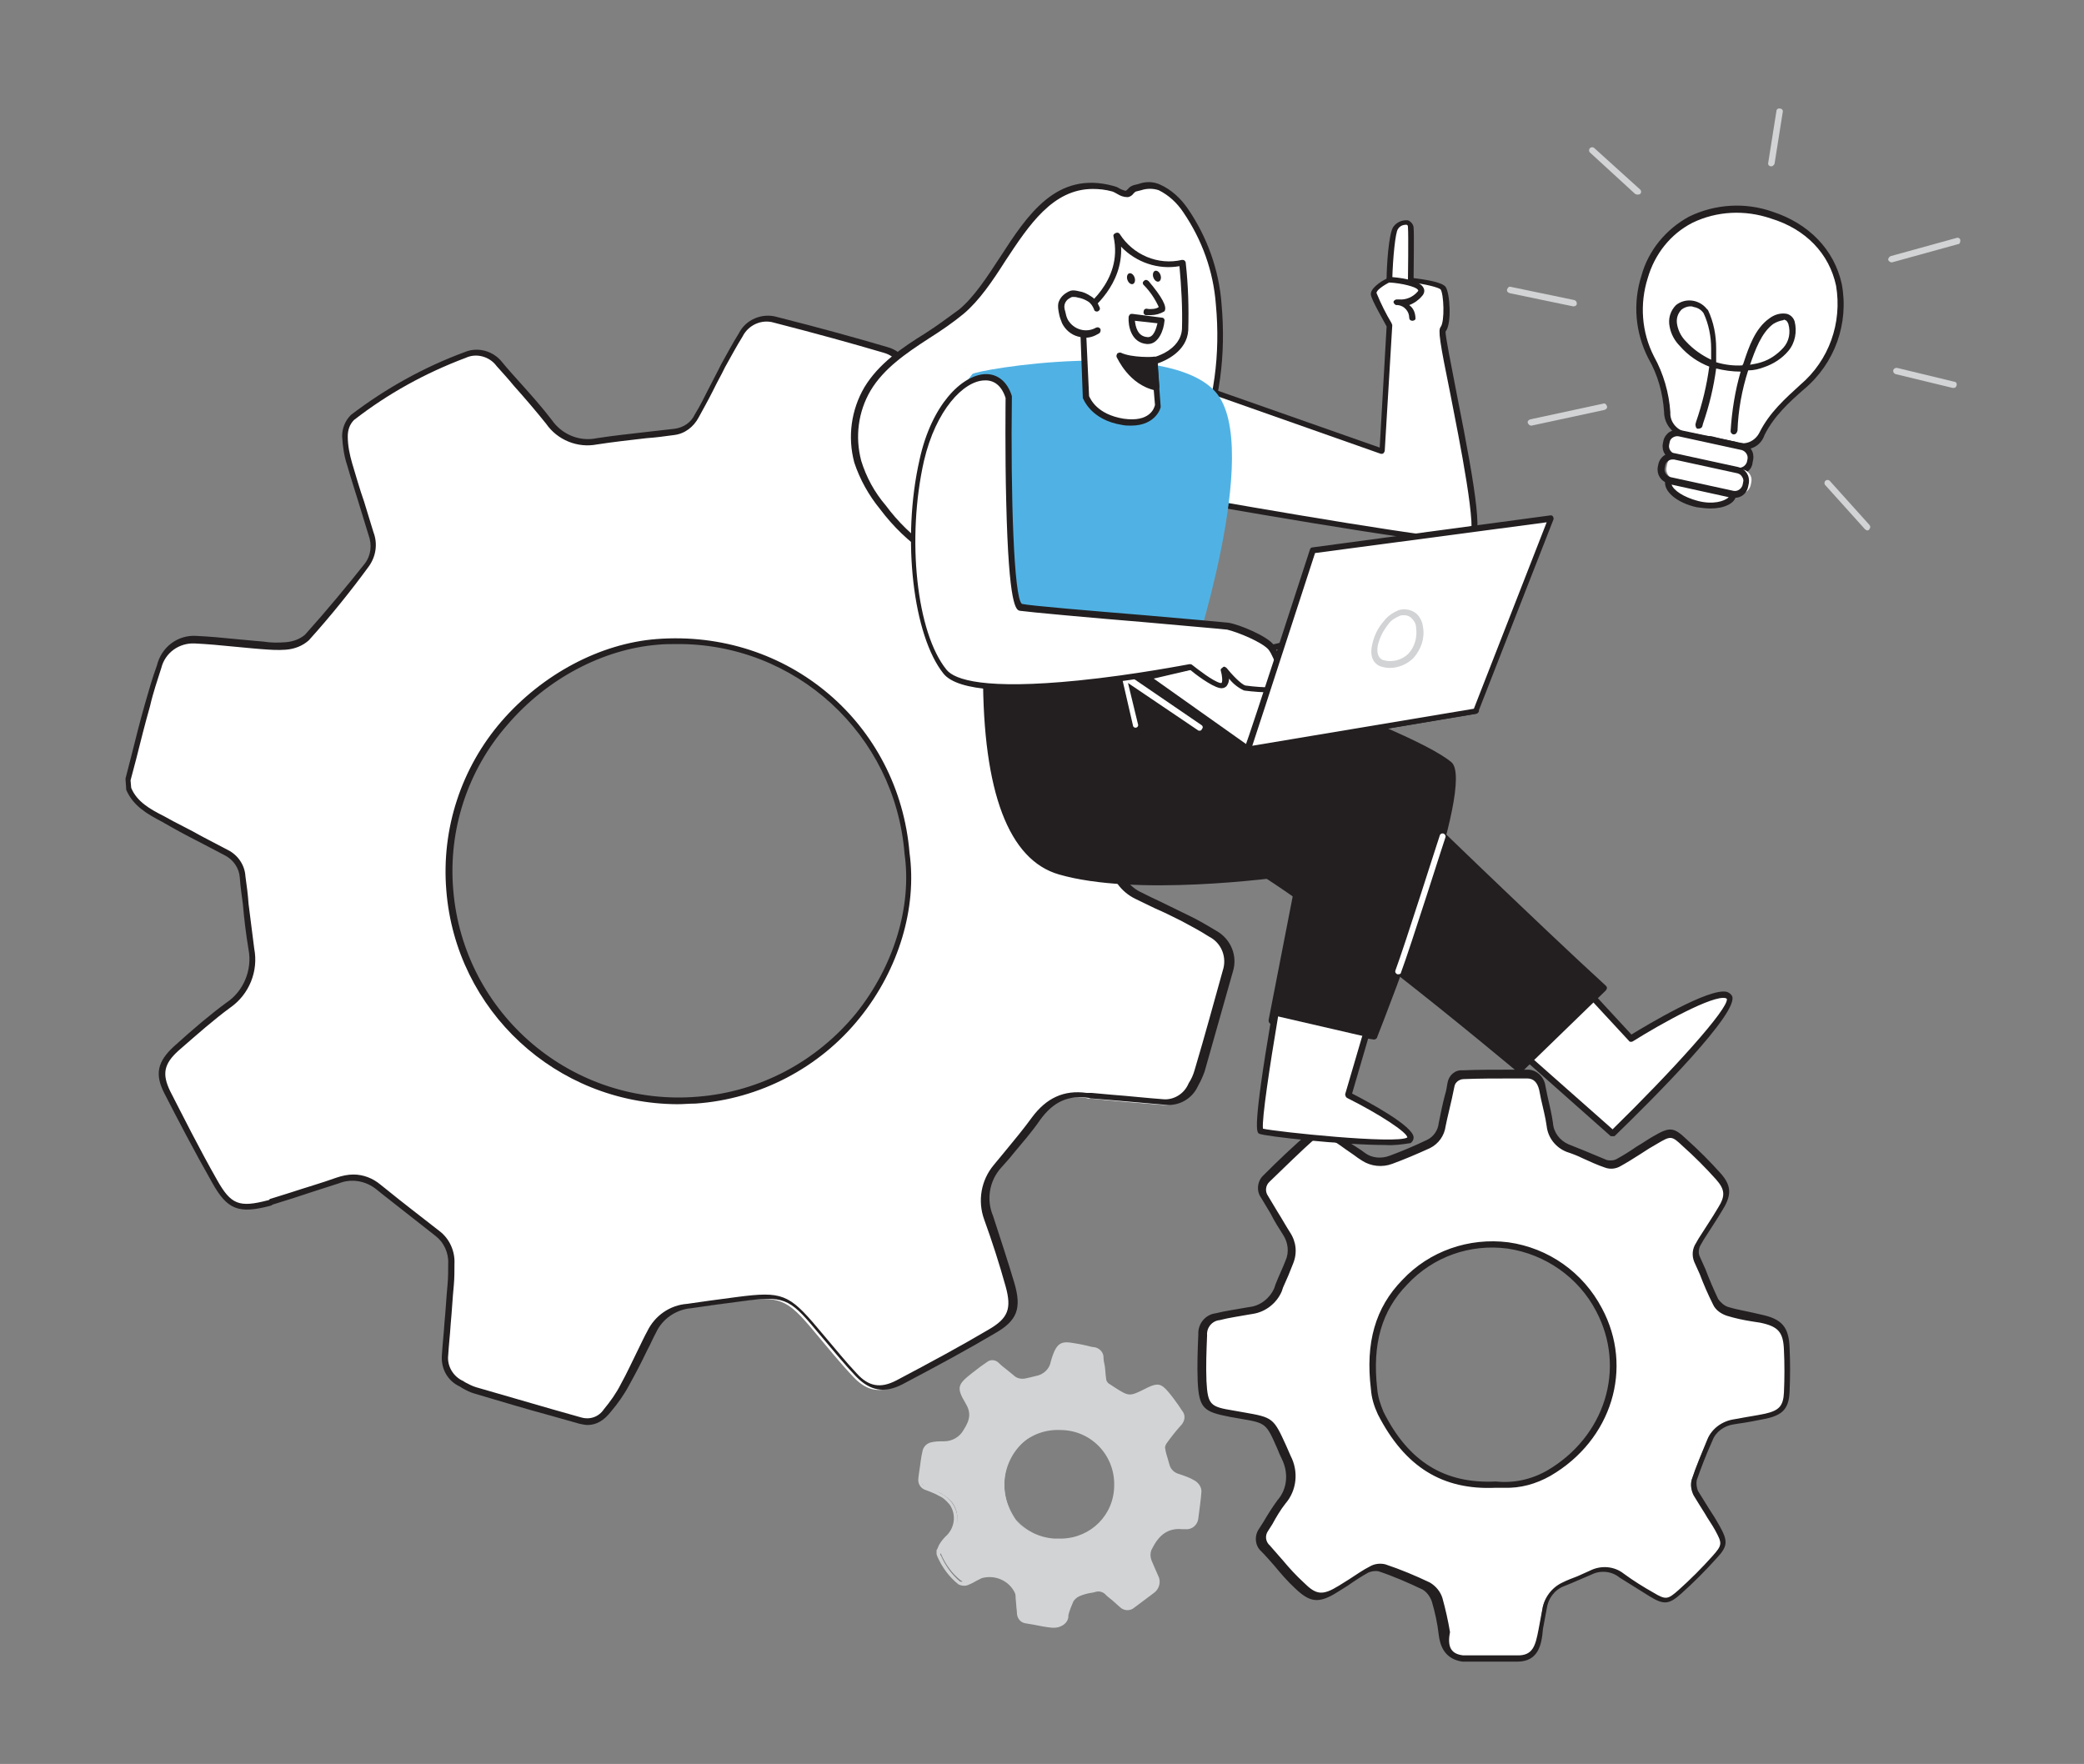 <?xml version="1.0" encoding="utf-8"?>
<!-- Generator: Adobe Illustrator 25.1.0, SVG Export Plug-In . SVG Version: 6.00 Build 0)  -->
<svg version="1.1" id="_210_creative_process_flatline"
	 xmlns="http://www.w3.org/2000/svg" xmlns:xlink="http://www.w3.org/1999/xlink" x="0px" y="0px" viewBox="0 0 332 281"
	 style="enable-background:new 0 0 332 281;" xml:space="preserve">
<rect x="0" y="0" width="332" height="281" fill="#808080" stroke="none"/>
<style type="text/css">
	.st0{fill:#FFFFFF;}
	.st1{fill:#231F20;}
	.st2{fill:#D1D3D4;}
	.st3{fill:#50B2E4;}
</style>
<path class="st0" d="M20.3,124.1c1-3.9,2-7.9,3-11.9c0.5-2,1.2-4.1,1.8-6.1c0.7-2.6,3.1-4.4,5.8-4.2c3.1,0.1,6.3,0.5,9.4,0.8
	c1.7,0.2,3.4,0.3,5.1,0.3c1.3-0.1,2.4-0.6,3.4-1.4c3.3-3.7,6.4-7.5,9.5-11.4c1.1-1.5,1.3-3.3,0.7-5c-1.1-3.7-2.3-7.4-3.4-11.1
	c-0.5-1.4-0.7-2.9-0.8-4.4c0-1.1,0.4-2.2,1.2-3c5.5-4.2,11.5-7.5,17.9-9.9c2-0.8,4.2-0.2,5.5,1.5c2.6,3,5.4,6.1,7.9,9.2
	c1.7,2.5,4.7,3.7,7.6,3.1c4.1-0.6,8.2-1,12.3-1.6c1.5-0.2,2.9-1.2,3.6-2.5c1.3-2.3,2.5-4.6,3.8-7c1.1-2,2.2-4,3.3-5.9
	c1-2,3.3-3,5.5-2.4c5.9,1.5,11.7,3,17.6,4.8c2.3,0.7,3.8,2.9,3.5,5.3c-0.1,3.2-0.5,6.4-0.8,9.6c-0.1,1.5-0.2,3-0.2,4.5
	c-0.1,2,0.8,3.9,2.3,5.1c3.2,2.6,6.5,5.2,9.6,7.9c1.9,1.7,4.5,2.2,6.8,1.4c4-1.2,8-2.5,12-3.7c3.2-1,5.5-0.1,7.1,2.7
	c2.7,4.7,5.3,9.4,7.9,14.2c1.8,3.5,1.5,5.6-1.5,8.3c-2,1.8-4.1,3.5-6.1,5.2c-1.5,1.3-2.9,2.6-4.2,4c-1.2,1.1-1.8,2.8-1.6,4.4
	c0.4,4.3,0.8,8.5,1.4,12.8c0.2,2.4,1.7,4.4,3.9,5.4c2.4,1.2,4.9,2.4,7.4,3.6c1.5,0.8,3,1.6,4.4,2.5c2.1,1.2,3.1,3.7,2.4,6
	c-1.5,5.3-3,10.6-4.5,15.9c-0.3,0.8-0.6,1.6-1.1,2.3c-0.8,1.8-2.7,2.8-4.6,2.6c-3.8-0.3-7.5-0.6-11.3-1c-0.3,0-0.6,0-0.8-0.1
	c-3.5-0.5-6.2,0.7-8.3,3.7c-1.9,2.6-4.1,5.1-6.2,7.6c-2,2.3-2.5,5.4-1.4,8.2c1.2,3.5,2.4,7.1,3.4,10.6c1.1,3.8,0.5,5.5-2.9,7.5
	c-4.8,2.8-9.8,5.5-14.7,8.1c-2.7,1.4-4.8,1-6.9-1.2s-4.2-4.8-6.3-7.3c-4.4-5.3-5.5-5.7-12.3-4.8c-2.7,0.4-5.3,0.7-8,1.1
	c-2.6,0.2-4.9,1.8-6,4.2c-1.4,2.8-2.8,5.7-4.2,8.5c-0.8,1.4-1.7,2.8-2.8,4.1c-0.9,1.3-2.6,1.9-4.2,1.4c-5.6-1.6-11.2-3.1-16.7-4.8
	c-0.8-0.3-1.5-0.6-2.2-1c-1.8-0.8-2.8-2.7-2.7-4.6c0.3-3.7,0.6-7.4,0.9-11.2c0.1-1.1,0.1-2.3,0.1-3.4c0.1-1.9-0.8-3.7-2.2-4.8
	c-3.2-2.5-6.3-5-9.4-7.5c-1.8-1.5-4.3-1.9-6.5-1c-3.5,1.2-7.1,2.2-10.6,3.4l-0.4,0.1c-4.7,1.2-6.2,0.7-8.6-3.4
	c-2.7-4.7-5.1-9.4-7.5-14.2c-1.5-2.9-1.1-4.7,1.4-6.9c2.7-2.4,5.5-4.8,8.4-7c2.9-2,4.3-5.5,3.7-8.9c-0.6-3.8-1-7.7-1.5-11.5
	c-0.1-1.6-1.1-3.1-2.6-3.8c-3.4-1.8-6.8-3.5-10.1-5.4c-2.2-1.2-4.4-2.4-5.5-4.9L20.3,124.1z M144.4,135.9
	c-1.6-20.4-19.2-35.2-39.7-33.7c-16.9,1.3-34.8,17.6-33.1,39.5c1.7,20,19.1,34.9,39.1,33.5C134.3,173.5,146.8,152,144.4,135.9z"/>
<path class="st1" d="M93.6,227c-0.4,0-0.8-0.1-1.3-0.2l-4.6-1.3c-4.1-1.1-8-2.3-12.1-3.5c-0.7-0.2-1.3-0.5-2-0.9l-0.3-0.2
	c-2-0.9-3.1-2.9-2.9-5.1c0.1-1.7,0.3-3.3,0.4-5c0.2-2,0.3-4.1,0.5-6.2c0.1-1.1,0.1-2.2,0.1-3.3c0.1-1.7-0.7-3.4-2-4.4
	c-2.8-2.2-5.6-4.4-8.4-6.6l-1-0.8c-1.7-1.4-4-1.8-6-1c-2.5,0.8-5,1.6-7.4,2.4l-3.2,1l-0.1,0.1l-0.3,0.1c-5,1.3-6.8,0.6-9.2-3.7
	c-2.9-5.1-5.6-10.3-7.6-14.2c-1.6-3.1-1.1-5.1,1.5-7.5c3.1-2.8,5.8-5.1,8.4-7c2.7-1.8,4.1-5.2,3.5-8.4c-0.4-2.4-0.7-4.8-0.9-7.2
	c-0.2-1.5-0.4-2.9-0.5-4.3c-0.1-1.5-1-2.8-2.3-3.5l-4.2-2.2c-2-1-4-2.1-5.9-3.2c-2.3-1.2-4.6-2.5-5.7-5.1c0-0.1,0-0.1,0-0.2
	l-0.1-1.4c0-0.1,0-0.1,0-0.2l0.9-3.5c0.7-2.8,1.4-5.6,2.2-8.4c0.6-2.1,1.2-4.2,1.9-6.1c0.7-2.9,3.3-4.9,6.3-4.7
	c2.1,0.1,4.2,0.3,6.2,0.5l3.2,0.3l1.2,0.1c1.2,0.2,2.5,0.2,3.7,0.1c1.1-0.1,2.2-0.5,3-1.2c3.5-3.9,6.8-7.9,9.5-11.3
	c1-1.3,1.2-3,0.6-4.6c-0.5-1.6-1-3.3-1.5-4.9c-0.6-2-1.3-4.1-1.9-6.2c-0.5-1.5-0.7-3-0.8-4.6c0-1.3,0.5-2.5,1.4-3.4
	c5.5-4.2,11.6-7.6,18.1-10c2.1-0.9,4.6-0.2,6,1.6c0.9,1.1,1.9,2.2,2.8,3.2c1.7,1.9,3.5,3.9,5.1,6c1.6,2.3,4.4,3.5,7.2,2.9
	c2.6-0.4,5.4-0.7,8-1l4.4-0.5c1.4-0.2,2.6-1,3.2-2.3c0.8-1.3,1.5-2.7,2.2-4.1c0.5-1,1-1.9,1.5-2.9l0.5-1c0.9-1.6,1.8-3.3,2.8-4.9
	c1.1-2.2,3.7-3.3,6.1-2.6c7.1,1.8,12.5,3.3,17.6,4.8c2.5,0.7,3.9,2.9,3.9,5.8c0,2.1-0.3,4.3-0.5,6.4c-0.1,1.1-0.2,2.2-0.3,3.2
	c-0.1,1.4-0.2,3-0.2,4.5c-0.1,1.8,0.7,3.6,2.2,4.7l2.3,1.8c2.5,2,5,4,7.4,6.1c1.7,1.6,4.2,2,6.4,1.2c2-0.6,3.9-1.2,5.8-1.8
	c1.9-0.6,4.1-1.3,6.2-1.9c3.4-1,5.9-0.1,7.7,2.9c2.7,4.7,5.4,9.4,7.9,14.2c1.9,3.6,1.5,6.1-1.6,8.9c-1.2,1.1-2.4,2.1-3.6,3.1
	c-0.9,0.7-1.7,1.4-2.5,2.1c-1.5,1.3-2.9,2.6-4.2,3.9c-1.1,1-1.6,2.5-1.4,4l0.3,2.6c0.3,3.3,0.7,6.8,1.1,10.2c0.2,2.2,1.6,4.1,3.6,5
	c1,0.5,2,1,3.1,1.5c1.4,0.7,2.9,1.4,4.3,2.1c1.5,0.7,3,1.6,4.5,2.5c2.3,1.3,3.4,4,2.6,6.5c-1.4,5-2.9,10.2-4.5,15.9
	c-0.3,0.8-0.6,1.5-1,2.2l-0.1,0.2c-0.9,1.9-2.9,3.1-5.1,2.9l-8-0.7l-3.6-0.3c-0.2,0-0.4,0-0.6-0.1c-3.3-0.5-5.7,0.6-7.8,3.5
	c-1.3,1.9-2.8,3.6-4.3,5.4c-0.6,0.8-1.3,1.5-1.9,2.2c-1.9,2.1-2.4,5.1-1.3,7.7c1.1,3.4,2.3,7,3.4,10.7c1.2,4.1,0.4,6-3.1,8
	c-4.4,2.6-9.2,5.2-14.7,8.1c-2.9,1.5-5.2,1.1-7.5-1.3c-1.8-1.9-3.5-4-5.2-6l-1.1-1.3c-4.3-5.2-5.2-5.5-11.9-4.6l-4.5,0.6l-3.5,0.5
	c-2.4,0.2-4.6,1.7-5.6,3.9c-0.5,0.9-0.9,1.9-1.4,2.8c-0.9,1.9-1.9,3.8-2.9,5.6c-0.8,1.5-1.8,2.9-2.9,4.2C96.2,226.3,95,227,93.6,227
	z M56.3,187.1c1.6,0,3.1,0.6,4.3,1.6l1,0.8c2.7,2.2,5.6,4.4,8.4,6.6c1.6,1.2,2.5,3.2,2.4,5.2c0,1.1,0,2.3-0.1,3.4
	c-0.2,2-0.3,4.1-0.5,6.2c-0.1,1.7-0.3,3.3-0.4,5c-0.2,1.7,0.8,3.4,2.4,4.1l0.3,0.2c0.6,0.3,1.1,0.6,1.8,0.8c4.1,1.2,8,2.3,12.1,3.5
	l4.6,1.3c1.4,0.4,2.8-0.1,3.6-1.3c1-1.2,2-2.6,2.7-4c1-1.8,1.9-3.8,2.8-5.6c0.5-1,0.9-1.9,1.4-2.8c1.2-2.5,3.6-4.2,6.4-4.4l3.5-0.5
	l4.5-0.6c7-0.9,8.2-0.5,12.8,5l1.1,1.3c1.7,2,3.4,4.1,5.1,5.9c1.9,2.1,3.8,2.4,6.3,1.1c5.5-2.9,10.3-5.5,14.7-8.1
	c3.1-1.8,3.7-3.3,2.7-6.9c-1-3.6-2.2-7.3-3.4-10.6c-1.1-3-0.5-6.3,1.5-8.7l1.9-2.3c1.4-1.7,2.9-3.5,4.2-5.3c2.3-3.1,5.1-4.4,8.7-3.9
	h0.5h0.3l3.3,0.3c2.7,0.2,5.3,0.5,8,0.7c1.7,0.2,3.4-0.8,4.1-2.4l0.1-0.2c0.4-0.6,0.7-1.3,0.9-2c1.7-5.7,3.1-10.9,4.5-15.9
	c0.7-2.1-0.2-4.4-2.2-5.4c-1.4-0.9-2.9-1.7-4.4-2.5c-1.4-0.7-2.8-1.4-4.2-2c-1-0.5-2.1-1-3.1-1.5c-2.3-1.1-3.9-3.3-4.2-5.8
	c-0.4-3.4-0.8-6.9-1.1-10.2l-0.3-2.6c-0.2-1.8,0.4-3.5,1.7-4.8c1.3-1.3,2.7-2.6,4.3-4c0.8-0.7,1.7-1.4,2.6-2.2c1.2-1,2.4-2,3.6-3
	c2.8-2.6,3-4.4,1.3-7.7c-2.5-4.8-5.2-9.5-7.9-14.2c-1.5-2.6-3.5-3.4-6.5-2.5c-2,0.6-4.1,1.3-6.1,1.9c-2.1,0.6-3.9,1.2-5.9,1.8
	c-2.5,0.9-5.3,0.3-7.3-1.5c-2.4-2-4.9-4.1-7.4-6.1l-2.2-1.7c-1.7-1.3-2.6-3.4-2.5-5.5c0-1.6,0.1-3.1,0.2-4.6
	c0.1-1.1,0.2-2.2,0.3-3.2c0.2-2,0.4-4.2,0.5-6.3c0-2.4-1.1-4.2-3.2-4.8c-5.1-1.5-10.5-3-17.5-4.8c-2-0.6-4.1,0.4-5,2.2
	c-1,1.6-1.9,3.3-2.8,4.9l-0.5,1c-0.5,0.9-1,1.9-1.5,2.9c-0.7,1.4-1.5,2.8-2.2,4.1c-0.8,1.5-2.2,2.6-3.9,2.8
	c-1.5,0.2-2.9,0.4-4.4,0.5c-2.6,0.3-5.3,0.6-7.9,1c-3.1,0.6-6.3-0.7-8.1-3.3c-1.6-2-3.4-4.1-5.1-6c-0.9-1.1-1.9-2.2-2.8-3.2
	c-1.1-1.5-3.2-2.1-4.9-1.3c-6.4,2.4-12.4,5.7-17.8,9.9c-0.7,0.7-1,1.6-1,2.6c0,1.5,0.3,2.9,0.7,4.3c0.6,2,1.2,4.1,1.9,6.1
	c0.5,1.6,1,3.3,1.5,4.9c0.7,1.8,0.4,3.9-0.8,5.5C56,94,52.8,98,49.2,102c-1,0.9-2.3,1.4-3.7,1.5c-1.3,0.1-2.6,0-3.9-0.1l-1.2-0.1
	c-1.1-0.1-2.2-0.2-3.2-0.3c-2-0.2-4.1-0.4-6.2-0.5c-2.5-0.1-4.7,1.5-5.3,3.9c-0.6,1.9-1.3,3.9-1.8,6.1c-0.8,2.8-1.5,5.6-2.2,8.4
	l-0.9,3.4l0.1,1.2c0.9,2.2,3,3.4,5.2,4.5c2.1,1.2,4.1,2.1,6,3.2l4.2,2.2c1.6,0.8,2.7,2.4,2.8,4.2c0.2,1.4,0.4,2.9,0.5,4.4
	c0.3,2.3,0.6,4.8,0.9,7.1c0.7,3.6-0.8,7.3-3.8,9.4c-2.6,1.9-5.2,4.2-8.3,6.9c-2.3,2.1-2.6,3.7-1.3,6.4c2,3.9,4.6,9.1,7.5,14.2
	c2.2,3.9,3.5,4.4,8.1,3.2c0.1,0,0.1,0,0.2-0.1L43,191l3.2-1c2.4-0.8,4.9-1.5,7.4-2.4C54.5,187.3,55.4,187.1,56.3,187.1z
	 M107.9,175.9c-19.3-0.1-35.3-14.9-36.8-34.1c-0.8-9.8,2.4-19.5,8.8-26.9c6.5-7.5,15.7-12.4,24.7-13.1c20.9-1.6,38.6,13.4,40.3,34.1
	c1.2,8.7-1.7,18.5-7.9,26.2c-6.4,8-16,13-26.2,13.7C109.8,175.8,108.9,175.9,107.9,175.9L107.9,175.9z M107.7,102.6
	c-1,0-1.9,0-2.9,0.1c-8.7,0.7-17.7,5.4-24,12.8c-6.3,7.2-9.4,16.7-8.6,26.2c1.6,19.9,19.1,34.7,39,33c9.9-0.8,18.9-5.6,25.2-13.3
	c6-7.5,8.9-17,7.7-25.4l0,0C142.6,117,126.7,102.4,107.7,102.6z"/>
<path class="st0" d="M233.1,264.2c-2.3-0.3-3-1.8-3.4-3.8c-0.2-1.8-0.6-3.6-1.1-5.4c-0.3-0.9-0.9-1.7-1.8-2.2
	c-2.3-1.1-4.6-2.1-7-2.9c-0.7-0.2-1.4-0.1-2,0.3c-1.7,1-3.3,2.1-5,3.1c-2.7,1.7-3.9,1.7-6.2-0.5c-1.9-1.9-3.6-3.9-5.4-5.9
	c-0.8-0.8-0.9-2.1-0.2-3c0.9-1.5,1.8-3,2.8-4.4c1.7-2,2-4.8,0.7-7.1c-3-6.5-2-5.7-8.7-7c-4-0.8-4.5-1.2-4.7-5.2
	c-0.1-2.5,0-4.9,0.1-7.4c-0.1-1.5,1-2.7,2.4-2.9c1.8-0.4,3.6-0.7,5.4-1c1.9-0.2,3.5-1.5,4.3-3.3c0.6-1.5,1.3-2.9,1.8-4.4
	c0.6-1.5,0.5-3.2-0.4-4.5c-1.2-1.9-2.3-3.9-3.5-5.9c-0.7-0.9-0.5-2.2,0.3-3c2.4-2.4,4.9-4.8,7.4-7c0.6-0.4,1.4-0.4,2-0.2
	c1.2,0.6,2.3,1.2,3.3,2c0.9,0.6,1.8,1.2,2.7,1.8c1.3,0.9,2.9,1,4.3,0.5c2-0.8,4-1.6,6-2.5c1.2-0.6,2.1-1.8,2.2-3.1
	c0.4-2.1,0.9-4.2,1.4-6.3c0.2-1,1-1.6,2-1.6c3.4-0.1,6.7-0.1,10.2-0.1c1.3-0.1,2.4,0.9,2.5,2.2c0.4,1.9,0.9,3.9,1.2,5.9
	c0.2,1.7,1.3,3.1,2.9,3.7c2,0.8,4.1,1.8,6.1,2.5c0.7,0.2,1.4,0.1,2-0.2c2-1.1,3.9-2.4,5.8-3.6c2.3-1.4,2.7-1.4,4.7,0.4
	c1.9,1.7,3.7,3.5,5.4,5.4c1.6,1.8,1.6,3,0.4,5.1c-1.1,1.9-2.4,3.7-3.6,5.6c-0.5,0.7-0.6,1.7-0.3,2.5c1,2.3,1.8,4.5,2.9,6.7
	c0.4,0.7,1.1,1.3,1.9,1.5c1.7,0.5,3.5,0.8,5.2,1.1c3.1,0.6,4.1,1.7,4.2,4.9c0.1,2.2,0.1,4.5,0,6.7c-0.1,2.5-0.9,3.4-3.4,3.9
	c-1.7,0.3-3.4,0.6-5.1,0.9c-1.7,0.2-3.2,1.3-3.8,2.9c-0.9,2.1-1.8,4.2-2.5,6.4c-0.2,0.7-0.1,1.5,0.3,2.1c1.1,1.9,2.3,3.6,3.4,5.5
	c1.3,2.3,1.3,2.8-0.5,4.8c-1.7,1.9-3.6,3.7-5.5,5.5c-1.9,1.7-2.4,1.7-4.6,0.4c-1.6-1-3.2-2-4.7-3c-1.4-1.1-3.3-1.3-4.9-0.5
	c-1.5,0.7-3,1.3-4.4,2c-1.6,0.7-2.7,2.2-2.9,3.9c-0.2,1.1-0.3,2.1-0.5,3.2c-0.4,2.3-0.8,4.6-4,4.5L233.1,264.2z M238.3,236.4
	c2.9,0.3,5.9-0.3,8.4-1.8c9.9-5.8,12.8-17.1,8-26c-4.9-9.4-16.4-13.1-25.8-8.3c-1.9,1-3.7,2.3-5.1,3.9c-4.7,4.9-5.6,10.7-4.9,17
	c0.1,1.3,0.5,2.6,1,3.8C223.7,232.3,229.2,236.9,238.3,236.4z"/>
<path class="st1" d="M241.7,264.7H233c-2.9-0.4-3.6-2.6-3.8-4.3c-0.2-1.8-0.6-3.6-1.1-5.3c-0.3-0.8-0.8-1.5-1.5-1.9
	c-2.3-1.1-4.6-2.1-7-2.9c-0.5-0.1-1.1,0-1.6,0.2c-1.1,0.6-2.3,1.4-3.3,2.1l-1.6,1c-3,1.9-4.4,1.7-6.8-0.6c-1.2-1.1-2.3-2.4-3.3-3.6
	c-0.7-0.8-1.4-1.6-2.1-2.3c-1-0.9-1.1-2.5-0.3-3.6l0.7-1.1c0.7-1.2,1.4-2.3,2.2-3.4c1.6-1.8,1.8-4.4,0.7-6.6
	c-0.3-0.6-0.5-1.1-0.7-1.6c-1.8-4.1-1.8-4.1-5.9-4.8l-1.7-0.3c-4.1-0.8-4.9-1.3-5.1-5.7c-0.1-2.5,0-5.1,0.1-7.4
	c-0.1-1.7,1.1-3.2,2.8-3.4c1.6-0.4,3.2-0.6,4.8-0.9l0.6-0.1c1.7-0.2,3.2-1.4,3.9-3l0.2-0.6c0.5-1.3,1.1-2.5,1.6-3.8
	c0.6-1.3,0.4-2.9-0.4-4.1c-0.7-1.1-1.4-2.2-2-3.4c-0.5-0.8-1-1.7-1.5-2.5c-0.8-1.1-0.6-2.7,0.4-3.6c2.2-2.2,4.8-4.7,7.5-7
	c0.8-0.5,1.7-0.6,2.6-0.3c0.9,0.4,1.8,0.9,2.7,1.5l0.7,0.5c0.5,0.3,0.9,0.6,1.4,0.9c0.5,0.3,0.9,0.6,1.3,0.9
	c1.1,0.8,2.6,0.9,3.9,0.4c1.9-0.7,3.8-1.5,5.9-2.5c1.1-0.5,1.8-1.6,1.9-2.7c0.3-1.5,0.6-3,1-4.5c0.2-0.6,0.3-1.3,0.4-1.9
	c0.2-1.2,1.2-2.1,2.4-2c2.5-0.1,5.1-0.1,7.6-0.1h2.6c1.5-0.1,2.8,1.1,3,2.6c0.1,0.5,0.2,1,0.3,1.5c0.3,1.4,0.7,2.9,0.9,4.4
	c0.1,1.5,1.1,2.8,2.5,3.4c0.8,0.3,1.7,0.7,2.5,1c1.2,0.5,2.4,1,3.6,1.5c0.5,0.1,1.1,0.1,1.6-0.2c1.1-0.6,2.2-1.3,3.2-2
	c0.9-0.5,1.7-1.1,2.6-1.6c2.6-1.5,3.2-1.5,5.3,0.5c1.9,1.7,3.7,3.5,5.4,5.4c1.7,1.9,1.8,3.4,0.4,5.7c-1,1.7-2.1,3.3-3.1,4.9
	l-0.4,0.7c-0.4,0.6-0.5,1.4-0.2,2c0.3,0.7,0.6,1.3,0.9,2c0.6,1.6,1.3,3.2,2,4.7c0.4,0.6,1,1.1,1.6,1.3c1.3,0.4,2.6,0.6,3.9,0.9
	l1.3,0.3c3.4,0.7,4.5,2,4.6,5.4c0.1,2.2,0.1,4.4,0,6.8c-0.1,2.7-1,3.8-3.8,4.4c-1.5,0.3-3,0.6-4.5,0.8l-0.6,0.1
	c-1.5,0.2-2.9,1.2-3.4,2.6c-1,2.2-1.8,4.3-2.5,6.3c-0.1,0.6,0,1.2,0.2,1.7c0.6,1,1.2,1.9,1.8,2.9c0.6,0.9,1.1,1.7,1.6,2.6
	c1.4,2.5,1.4,3.3-0.5,5.3c-1.7,1.9-3.6,3.8-5.5,5.5c-2,1.8-2.8,1.9-5.1,0.5c-1.6-1-3.2-2-4.8-3c-1.2-1-3-1.2-4.4-0.5
	c-0.7,0.3-1.4,0.6-2.1,0.9s-1.6,0.7-2.4,1c-1.5,0.6-2.5,2-2.7,3.6c-0.1,0.5-0.2,1-0.3,1.6c-0.1,0.6-0.2,1.1-0.3,1.6
	C245.6,262,245.1,264.7,241.7,264.7z M233.1,263.7h8.5c2.6,0.1,3-1.5,3.5-4.1c0.1-0.5,0.2-1.1,0.3-1.6c0.1-0.5,0.2-1.1,0.3-1.6
	c0.3-1.9,1.5-3.5,3.2-4.3c0.8-0.4,1.6-0.7,2.4-1l2-0.9c1.8-0.9,3.9-0.7,5.4,0.5c1.5,1.1,3.1,2.1,4.7,3c2,1.2,2.3,1.1,4-0.4
	c1.9-1.7,3.7-3.5,5.4-5.4c1.6-1.8,1.6-2,0.4-4.2c-0.5-0.9-1.1-1.7-1.6-2.6c-0.5-0.8-1.2-1.9-1.8-2.9c-0.4-0.8-0.5-1.7-0.3-2.5
	c0.7-2.1,1.6-4.2,2.5-6.4c0.7-1.7,2.3-2.9,4.2-3.2l0.6-0.1c1.5-0.3,3-0.5,4.4-0.8c2.2-0.5,2.9-1.2,3-3.4s0.1-4.6,0-6.7
	c-0.1-2.9-0.9-3.8-3.8-4.4l-1.3-0.2c-1.3-0.2-2.7-0.5-4-0.9c-0.9-0.3-1.8-0.9-2.2-1.8c-0.8-1.6-1.5-3.2-2.1-4.8l-0.9-2
	c-0.4-1-0.3-2.1,0.3-3l0.4-0.7c1-1.6,2.1-3.2,3.1-4.9c1.2-1.9,1.1-2.9-0.3-4.5c-1.7-1.9-3.5-3.7-5.3-5.3c-1.8-1.7-1.9-1.7-4.1-0.4
	c-0.9,0.5-1.7,1-2.6,1.6c-1.1,0.7-2.2,1.4-3.3,2c-0.7,0.4-1.6,0.5-2.4,0.2c-1.2-0.4-2.5-1-3.6-1.5c-0.8-0.4-1.6-0.7-2.5-1
	c-1.8-0.7-3-2.3-3.2-4.1c-0.2-1.5-0.6-2.9-0.9-4.3c-0.1-0.5-0.2-1-0.3-1.5c-0.3-1.2-0.9-1.8-1.9-1.8l0,0h-2.6c-2.5,0-5,0-7.5,0.1
	c-0.7,0-1.4,0.5-1.5,1.2c-0.1,0.6-0.3,1.3-0.4,1.9c-0.3,1.4-0.7,2.9-1,4.4c-0.2,1.5-1.1,2.8-2.5,3.5c-2.2,1-4.1,1.8-6,2.5
	c-1.6,0.6-3.4,0.4-4.8-0.5c-0.5-0.3-0.9-0.6-1.3-0.9c-0.4-0.3-0.9-0.6-1.3-0.9l-0.7-0.5c-0.8-0.6-1.6-1-2.5-1.5
	c-0.5-0.2-1-0.1-1.5,0.1c-2.6,2.3-5.2,4.9-7.4,7c-0.7,0.6-0.8,1.6-0.3,2.3c0.5,0.8,1,1.7,1.5,2.5c0.7,1.1,1.3,2.2,2,3.3
	c1,1.5,1.2,3.3,0.5,5c-0.5,1.3-1,2.5-1.6,3.8l-0.2,0.6c-0.8,1.9-2.6,3.3-4.6,3.6l-0.6,0.1c-1.6,0.3-3.2,0.5-4.7,0.9
	c-1.2,0.1-2.1,1.2-2,2.4c0,0,0,0,0,0c-0.1,2.5-0.2,4.9-0.1,7.3c0.2,3.8,0.6,4.1,4.3,4.7l1.7,0.3c4.6,0.8,4.7,0.9,6.7,5.3l0.7,1.6
	c1.3,2.5,1,5.5-0.8,7.6c-0.8,1-1.5,2.2-2.1,3.3l-0.7,1.1c-0.5,0.7-0.4,1.7,0.3,2.3c0.7,0.8,1.4,1.6,2.1,2.4c1,1.2,2.1,2.4,3.3,3.5
	c2,2,3,2.1,5.6,0.5c0.5-0.3,1.1-0.7,1.6-1c1.1-0.7,2.2-1.5,3.4-2.1c0.7-0.4,1.6-0.5,2.4-0.3c2.4,0.8,4.8,1.8,7.1,2.9
	c1,0.6,1.7,1.5,2,2.5c0.5,1.8,0.9,3.6,1.2,5.4C230.5,262.5,231.3,263.5,233.1,263.7L233.1,263.7z M239.6,237h-1.3
	c-8.5,0.4-14.5-3.3-18.8-11.7c-0.6-1.3-1-2.6-1.1-4c-0.9-7.4,0.7-13,5-17.4c4.3-4.6,10.6-6.8,16.9-6c6.4,0.9,11.9,4.8,14.9,10.5
	c5.1,9.5,1.6,21-8.2,26.7C244.7,236.4,242.2,237.1,239.6,237L239.6,237z M238.3,236L238.3,236c2.8,0.3,5.6-0.3,8.1-1.7
	c9.3-5.4,12.7-16.3,7.9-25.4c-2.8-5.4-8.1-9.1-14.1-10c-6-0.8-11.9,1.3-16,5.7c-4.1,4.2-5.6,9.5-4.8,16.6c0.1,1.3,0.5,2.5,1,3.7
	C224.4,232.9,230.2,236.4,238.3,236L238.3,236z"/>
<path class="st2" d="M149.7,247.2c0.1-0.3,0.2-0.5,0.3-0.8c0.3-0.4,0.6-0.8,1-1.2c1.7-1.4,2-3.9,0.8-5.7c-0.5-0.7-1.2-1.2-1.9-1.6
	c-0.8-0.4-1.6-0.7-2.4-1c-0.5-0.2-0.8-0.7-0.7-1.2c0.2-1.5,0.4-3,0.7-4.5c0.2-0.4,0.5-0.7,0.9-0.8c0.7-0.1,1.3-0.2,2-0.2
	c1.5,0,2.8-0.8,3.6-2c1.1-1.6,1.4-3,0.3-4.9c-1.3-2.3-1.1-2.5,1-4.1c0.8-0.6,1.6-1.1,2.3-1.7c0.4-0.3,0.9-0.3,1.2,0.1c0,0,0,0,0,0
	c0.8,0.7,1.6,1.4,2.5,2c0.6,0.6,1.4,0.8,2.3,0.6c0.6-0.1,1.1-0.3,1.7-0.4c1.4-0.2,2.5-1.3,2.8-2.7c0.9-3.4,1.6-2.9,4-2.5
	c0.8,0.1,1.6,0.4,2.4,0.5c0.6,0,1.1,0.5,1.1,1.1c0.1,1.1,0.3,2.2,0.3,3.3c0,0.6,0.3,1.2,0.8,1.5c3.4,2.2,3,2.2,6.6,0.5
	c1.3-0.6,1.7-0.5,2.6,0.5c0.9,1.1,1.5,2,2.2,3c0.4,0.5,0.4,1.2,0,1.6c-0.8,1-1.7,2-2.4,3c-0.2,0.3-0.3,0.7-0.3,1
	c0.2,0.9,0.5,1.8,0.7,2.8c0.2,0.9,0.9,1.6,1.8,1.9c0.9,0.2,1.7,0.6,2.5,1c0.4,0.3,0.7,0.7,0.7,1.2c-0.1,1.4-0.2,2.8-0.5,4.2
	c-0.1,0.8-0.8,1.4-1.6,1.3c-0.2,0-0.4,0-0.6,0c-2.6-0.2-4.2,1.1-5.2,3.3c-0.4,0.8-0.5,1.7-0.1,2.6c0.3,0.8,0.7,1.5,1,2.3
	c0.4,0.7,0.2,1.6-0.5,2c-1.1,0.8-2.1,1.6-3.2,2.4c-0.5,0.4-1.2,0.4-1.7-0.1c0,0,0,0,0,0c-0.7-0.6-1.5-1.2-2.2-1.9
	c-0.6-0.6-1.4-0.8-2.1-0.6c-0.9,0.2-1.8,0.4-2.7,0.7c-0.5,0.2-0.9,0.6-1.1,1.1c-0.3,0.7-0.6,1.5-0.8,2.3c-0.1,1-1.1,1.7-2.1,1.6
	c-1.4-0.2-2.8-0.5-4.2-0.7c-0.6-0.1-1-0.6-1-1.2c-0.1-0.7-0.1-1.3-0.1-2c0-0.4-0.1-0.8-0.1-1.2c-0.5-2-4.1-3.7-6-2.8
	c-0.7,0.4-1.4,0.8-2.2,1.1c-0.3,0.1-0.7,0.1-1-0.1c-1.4-1.1-2.5-2.6-3.2-4.3C149.8,247.5,149.7,247.3,149.7,247.2z M169.2,245.6
	c4.9-0.1,8.9-4.1,9-9c0.1-5.1-4-9.3-9.1-9.3c0,0,0,0,0,0c-5.1,0.1-9.1,4.3-9.1,9.3C160,241.7,164.1,245.7,169.2,245.6
	C169.2,245.6,169.2,245.6,169.2,245.6L169.2,245.6z"/>
<path class="st2" d="M167.9,259.3h-0.3c-1-0.1-2-0.3-3-0.5l-1.2-0.2c-0.8-0.1-1.4-0.8-1.4-1.7c0-0.4-0.1-0.8-0.1-1.2l-0.1-1.1
	c0-0.3,0-0.5-0.1-0.8c-0.9-2-3.2-3-5.3-2.4l-0.8,0.4c-0.5,0.3-0.9,0.5-1.4,0.7c-0.5,0.2-1.1,0.1-1.5-0.1c-1.5-1.2-2.6-2.7-3.4-4.5
	c0-0.1-0.1-0.2-0.1-0.4v-0.2c0-0.1,0-0.2,0-0.3c0-0.1,0-0.1,0.1-0.2c0.1-0.2,0.2-0.5,0.3-0.7c0.3-0.5,0.6-0.9,1-1.3
	c1.5-1.3,1.8-3.5,0.7-5.1c-0.5-0.6-1-1.1-1.7-1.4c-0.5-0.3-1-0.5-1.5-0.7l-0.8-0.3c-0.7-0.3-1.1-1-1-1.8l0.1-0.8
	c0.2-1.2,0.3-2.5,0.6-3.7c0.2-0.6,0.6-1,1.2-1.2c0.7-0.2,1.4-0.2,2.2-0.2c1.3,0,2.5-0.7,3.1-1.8c1.1-1.7,1.2-2.8,0.3-4.3
	c-1.5-2.5-1.2-3,1.1-4.8c0.4-0.3,0.9-0.7,1.3-1l1-0.7c0.6-0.5,1.4-0.4,1.9,0.1c0.4,0.4,0.9,0.8,1.3,1.1l1.1,0.9
	c0.5,0.5,1.2,0.6,1.8,0.5l0.9-0.2c0.3-0.1,0.5-0.1,0.8-0.2c1.2-0.2,2.2-1.1,2.4-2.3c0.9-3.2,1.7-3.3,3.9-2.9l0.6,0.1
	c0.5,0.1,1,0.2,1.4,0.3s0.7,0.2,1,0.2c0.8,0.1,1.5,0.8,1.5,1.6c0,0.5,0.1,0.9,0.2,1.4c0.1,0.6,0.1,1.3,0.2,1.9c0,0.4,0.2,0.8,0.6,1
	l0.6,0.4c2.5,1.6,2.5,1.6,5.1,0.3l0.4-0.2c1.5-0.7,2.1-0.6,3.2,0.7c0.6,0.7,1.1,1.4,1.6,2.1c0.2,0.3,0.4,0.6,0.6,0.9
	c0.6,0.7,0.5,1.6-0.1,2.3l-0.1,0.1c-0.8,0.9-1.6,1.9-2.3,2.9c-0.1,0.2-0.2,0.4-0.2,0.6c0.1,0.7,0.3,1.4,0.5,2l0.2,0.7
	c0.2,0.8,0.8,1.3,1.5,1.5c0.9,0.3,1.8,0.6,2.6,1.1c0.6,0.4,1,1,1,1.7c-0.1,1.4-0.3,2.7-0.5,4.3c-0.1,1-1,1.8-2,1.7h-0.2
	c-0.1,0-0.3,0-0.4,0c-2.1-0.2-3.6,0.8-4.7,3c-0.4,0.6-0.4,1.4-0.1,2.1l0.3,0.7c0.2,0.5,0.5,1.1,0.7,1.6c0.5,0.9,0.2,2.1-0.6,2.7
	c-1.1,0.8-2.1,1.6-3.2,2.4c-0.7,0.6-1.7,0.5-2.3-0.1l-0.9-0.8c-0.4-0.4-0.9-0.7-1.3-1.1c-0.4-0.5-1.1-0.7-1.7-0.5l-0.4,0.1
	c-0.8,0.1-1.5,0.3-2.2,0.6c-0.4,0.2-0.7,0.5-0.9,0.8c-0.3,0.7-0.6,1.4-0.8,2.2C170.3,258.4,169.2,259.3,167.9,259.3z M157.5,250.1
	c0.8,0,1.7,0.2,2.4,0.6c1.3,0.5,2.3,1.5,2.8,2.8c0.1,0.3,0.1,0.7,0.1,1l0.1,1.1c0,0.4,0,0.8,0.1,1.2c0.1,0.4,0.3,0.7,0.6,0.8
	l1.2,0.2c0.9,0.2,1.9,0.4,2.9,0.5c1,0.1,1.4-0.6,1.5-1.3c0.2-0.8,0.5-1.6,0.9-2.3c0.3-0.6,0.8-1.1,1.4-1.3c0.8-0.3,1.6-0.5,2.4-0.6
	l0.4-0.1c0.9-0.2,1.9,0.1,2.6,0.8l1.2,1.1c0.3,0.3,0.6,0.5,0.9,0.8s0.7,0.4,1,0.1c1-0.8,2.1-1.6,3.2-2.4c0.5-0.3,0.6-0.9,0.3-1.4
	c0,0,0,0,0,0c-0.3-0.5-0.5-1.1-0.7-1.7l-0.3-0.6c-0.4-1-0.4-2.1,0.2-3c1.3-2.6,3.2-3.8,5.7-3.6c0.1,0,0.2,0,0.3,0h0.3
	c0.5,0.1,1-0.3,1.1-0.8c0,0,0,0,0-0.1c0.2-1.5,0.4-2.8,0.5-4.1c0-0.3-0.2-0.6-0.5-0.8c-0.8-0.4-1.6-0.8-2.4-1
	c-1.1-0.3-1.9-1.1-2.2-2.2l-0.2-0.7c-0.2-0.7-0.4-1.4-0.5-2.1c-0.1-0.5,0-1,0.3-1.4c0.7-1,1.5-2,2.3-2.9l0.1-0.2
	c0.3-0.3,0.3-0.7,0-1c0,0,0,0,0,0c-0.2-0.3-0.4-0.6-0.7-0.9c-0.5-0.7-1-1.4-1.6-2c-0.7-0.9-0.9-0.9-1.9-0.4l-0.4,0.2
	c-3,1.5-3.2,1.5-6.1-0.4l-0.6-0.4c-0.7-0.4-1.1-1.1-1.1-1.8c0-0.6-0.1-1.2-0.2-1.9c0-0.5-0.1-0.9-0.1-1.4c0-0.5-0.2-0.6-0.7-0.7
	c-0.5-0.1-0.7-0.1-1-0.2c-0.3-0.1-0.9-0.2-1.4-0.3l-0.7-0.1c-1.8-0.3-2-0.4-2.7,2.2c-0.3,1.6-1.6,2.8-3.2,3l-0.8,0.2l-0.9,0.2
	c-1,0.2-2-0.1-2.7-0.7l-1.1-0.9c-0.5-0.4-0.9-0.8-1.4-1.1c-0.3-0.2-0.4-0.2-0.6,0l-1,0.7c-0.4,0.3-0.9,0.6-1.3,0.9
	c-2,1.5-2,1.5-0.9,3.5c1.1,1.7,1,3.9-0.4,5.4c-0.8,1.4-2.3,2.3-4,2.3c-0.6,0-1.3,0.1-1.9,0.2c-0.2,0.1-0.4,0.2-0.5,0.4
	c-0.2,1.2-0.4,2.4-0.6,3.7l-0.1,0.8c-0.1,0.3,0.1,0.6,0.4,0.7l0.8,0.3c0.6,0.2,1.1,0.5,1.6,0.8c0.8,0.4,1.6,1,2.1,1.8
	c1.3,2,0.9,4.7-0.9,6.3c-0.3,0.4-0.6,0.7-0.9,1.2c-0.1,0.1-0.1,0.3-0.2,0.4v0.1l0,0c0,0.1,0,0.1,0.1,0.2c0.7,1.6,1.7,3,3,4.1
	c0.2,0.1,0.3,0.1,0.5,0c0.5-0.2,0.9-0.4,1.3-0.7l0.8-0.4C156.5,250.3,157,250.2,157.5,250.1L157.5,250.1z M169.2,246.1L169.2,246.1
	c-5.3-0.3-9.4-4.8-9.2-10.1c0.2-4.9,4.1-8.8,8.9-9.2h0.1c5.4,0.1,9.7,4.5,9.7,9.8C178.7,241.9,174.5,246.1,169.2,246.1L169.2,246.1z
	 M168.9,227.8c-4.8-0.2-8.8,3.4-9.1,8.2s3.4,8.8,8.2,9.1c0.4,0,0.8,0,1.1,0l0,0c4.7-0.1,8.4-3.8,8.4-8.5
	C177.6,231.8,173.8,227.8,168.9,227.8L168.9,227.8z"/>
<path class="st0" d="M242.7,168l14.1,12.6c0,0,20-19.5,18.6-21.8c-1.4-2.3-15.7,6.6-15.7,6.6l-8.7-9.4"/>
<path class="st1" d="M256.8,181c-0.1,0-0.3,0-0.3-0.1l-14.1-12.5c-0.2-0.2-0.2-0.5,0-0.7c0.2-0.2,0.5-0.2,0.7,0l13.8,12.2
	c9.3-9.1,18.6-19.3,18.2-20.8c-0.1,0-0.1-0.1-0.2-0.1c-2-0.5-10,3.9-14.8,6.9c-0.2,0.1-0.5,0.1-0.6-0.1l-8.7-9.4
	c-0.2-0.2-0.2-0.5,0-0.7c0.2-0.2,0.5-0.2,0.7,0l8.4,9.1c2.3-1.4,12.4-7.5,15.2-6.8c0.3,0.1,0.6,0.3,0.8,0.6
	c1.5,2.4-12.6,16.5-18.7,22.4C257,181,256.9,181,256.8,181z"/>
<path class="st1" d="M222.5,126.1c0,0,22.7,22,32.9,31.3l-13.4,13c0,0-36-30.3-47.7-35.2L222.5,126.1z"/>
<path class="st1" d="M242.1,170.9c-0.1,0-0.2,0-0.3-0.1c-0.4-0.3-36-30.3-47.6-35.1c-0.2-0.1-0.3-0.3-0.3-0.5c0-0.2,0.1-0.4,0.3-0.5
	l28.2-9.1c0.2-0.1,0.4,0,0.5,0.1c0.2,0.2,22.8,22.1,32.9,31.3c0.1,0.1,0.2,0.2,0.2,0.4c0,0.1-0.1,0.3-0.2,0.4l-13.4,13
	C242.3,170.8,242.2,170.9,242.1,170.9z M195.8,135.4c12.2,5.9,42.5,31.2,46.3,34.4l12.7-12.3c-9.8-8.9-30-28.5-32.3-30.7
	L195.8,135.4z"/>
<path class="st1" d="M157.2,105.9c0.3,0.8-1.7,29,11.7,32.9c13.4,3.9,38.4,0,38.4,0l-4.7,23.8l16.3,2.5c0,0,15.9-40,12-43.2
	c-7-5.8-48.3-19.4-48.3-19.4L157.2,105.9z"/>
<path class="st1" d="M218.9,165.6L218.9,165.6l-16.4-2.5c-0.1,0-0.3-0.1-0.3-0.2c-0.1-0.1-0.1-0.3-0.1-0.4l4.5-23.1
	c-4.2,0.6-25.8,3.4-37.9-0.1c-8-2.3-12.1-13.1-12.1-31.9c0-0.7,0-1.3,0-1.4c0-0.1,0-0.3,0.1-0.4c0.1-0.1,0.2-0.2,0.4-0.2l25.5-3.5
	c0.1,0,0.2,0,0.2,0c1.7,0.5,41.4,13.7,48.4,19.5c4.1,3.4-10.2,39.7-11.8,43.8C219.4,165.4,219.1,165.6,218.9,165.6z M203.2,162.2
	l15.4,2.3c6.1-15.3,14.6-40.1,12-42.3c-6.7-5.6-45.6-18.5-48-19.3l-24.9,3.4c0,0.2,0,0.6,0,1.1c0,18.3,3.8,28.7,11.3,30.9
	c13.1,3.8,37.9,0,38.1,0c0.2,0,0.3,0,0.4,0.1c0.1,0.1,0.2,0.3,0.1,0.4L203.2,162.2z"/>
<path class="st0" d="M193.8,62.5l26.4,9.3l1.2-20c0,0-2.3-3.9-2.5-5c-0.2-1,2.5-2.2,2.5-2.2s0.2-7.3,1-8.3c0.8-1,2.2-1.3,2.4,0
	c0.1,1.3,0,8.3,0,8.3s4.6,0.5,5.1,1.3c0.6,0.8,0.9,5.5,0,6.6c-0.9,1.1,7.4,33.1,4.3,33.8c-3.1,0.7-46.2-7-46.2-7"/>
<path class="st1" d="M233.6,86.7c-6.3,0-44-6.7-45.7-7c-0.3,0-0.4-0.3-0.4-0.5c0-0.2,0.3-0.4,0.5-0.4c0,0,0,0,0,0
	c12,2.1,43.5,7.6,46,7c1.6-0.4-1.6-16.1-2.9-22.8c-1.8-8.8-2-10.4-1.6-10.9c0.7-0.9,0.5-5.3,0-6c-0.3-0.3-2.5-0.9-4.8-1.1
	c-0.2,0-0.4-0.2-0.4-0.5c0-0.1,0.1-7,0-8.3c0-0.4-0.2-0.4-0.3-0.4c-0.5,0-1,0.2-1.3,0.7c-0.4,0.5-0.8,4.5-0.9,8
	c0,0.2-0.1,0.3-0.3,0.4c-1.2,0.6-2.3,1.4-2.2,1.8c0.7,1.7,1.5,3.3,2.4,4.8c0,0.1,0.1,0.2,0.1,0.3l-1.2,20c0,0.1-0.1,0.3-0.2,0.4
	c-0.1,0.1-0.3,0.1-0.4,0.1L193.6,63c-0.2-0.1-0.3-0.4-0.2-0.6c0.1-0.2,0.3-0.3,0.5-0.2l25.9,9.1l1.1-19.3c-0.4-0.8-2.3-4-2.5-5
	c-0.2-1,1.6-2.2,2.5-2.6c0-1.7,0.3-7.3,1.1-8.3c0.5-0.7,1.4-1.1,2.3-1c0.5,0.2,0.9,0.7,0.9,1.2c0.1,1.1,0,6.4,0,8
	c1.6,0.2,4.5,0.6,5.1,1.4c0.7,1,1,5.9,0,7.1c-0.1,0.5,0.9,5.4,1.8,10.1c3.2,16.1,4.3,23.4,2.2,23.9
	C234.1,86.7,233.9,86.7,233.6,86.7z"/>
<path class="st0" d="M188.9,33.4c-1-1.6-2.5-2.9-4.2-3.7c-1.5-0.6-2.5-0.1-3.9,0.1c-0.6,0.1-0.8,0.9-1.4,1c-0.6,0.1-1.6-0.7-2.2-0.9
	c-12.9-3.3-16.5,13.3-24.1,19.7c-5,4.2-11.5,6.8-14.9,12.4c-2.1,3.5-2.7,7.6-1.6,11.6c0.8,2.6,2.2,5.1,4,7.3c2,2.7,4.5,5.1,7.2,7
	c9,6,21.6,5,30.6-1c12.6-8.6,17.1-23.9,15.8-38.3C193.8,43,191.9,37.9,188.9,33.4z"/>
<path class="st1" d="M161.9,92.3c-5,0.1-10-1.3-14.3-4.1c-2.8-1.9-5.3-4.3-7.4-7.1c-1.8-2.2-3.2-4.7-4.1-7.4
	c-1.1-4.1-0.5-8.4,1.6-12c2.3-3.8,6-6.3,9.7-8.6c1.9-1.2,3.6-2.5,5.4-3.8c2.4-2,4.4-5.1,6.5-8.3c4.4-6.8,9-13.8,18-11.4
	c0.4,0.1,0.7,0.2,1,0.4c0.3,0.2,0.7,0.3,1,0.4c0.1,0,0.3-0.2,0.4-0.3c0.2-0.3,0.6-0.5,0.9-0.6l0.8-0.2c1.1-0.4,2.3-0.4,3.4,0.1
	c1.8,0.8,3.3,2.2,4.4,3.8c3.1,4.5,5,9.8,5.4,15.2c1.5,16.5-4.4,31-15.9,38.8C173.7,90.5,167.9,92.3,161.9,92.3z M174.1,30.1
	c-6.4,0-10.2,5.8-13.9,11.4c-2.1,3.3-4.2,6.4-6.7,8.5c-1.7,1.4-3.6,2.7-5.5,3.9c-3.7,2.4-7.2,4.8-9.3,8.3c-2,3.4-2.5,7.4-1.5,11.2
	c0.8,2.6,2.1,5,3.9,7.1c2,2.7,4.4,5,7.1,6.9c8.5,5.6,20.8,5.2,30-1.1c11.2-7.6,17-21.7,15.5-37.8c-0.4-5.3-2.2-10.3-5.2-14.7l0,0
	c-1-1.5-2.3-2.7-3.9-3.5c-0.9-0.3-1.9-0.3-2.8,0c-0.3,0.1-0.5,0.1-0.8,0.2c-0.1,0-0.3,0.2-0.4,0.3c-0.2,0.3-0.6,0.6-1,0.6
	c-0.6,0-1.1-0.2-1.6-0.5c-0.2-0.1-0.5-0.3-0.8-0.4C176.1,30.2,175.1,30.1,174.1,30.1L174.1,30.1z"/>
<path class="st3" d="M154.9,59.6c0.5-0.7,31.2-5.9,38.8,2.9s-4.1,43.7-4.1,43.7l-40.8-2.5C148.8,103.8,139.9,78.3,154.9,59.6z"/>
<path class="st0" d="M183.9,57.4l0.6,7.2c0,0-0.7,3.3-5.6,2.6c-4.9-0.7-5.9-4-5.9-4l-0.6-13.4c0,0,7.1-4.6,5.5-12.3
	c2.2,3.5,6.5,5.2,10.5,4.3c0.4,3.5,0.5,7.1,0.4,10.6C188.5,56.2,183.9,57.4,183.9,57.4z"/>
<path class="st1" d="M180.2,67.8c-0.5,0-0.9,0-1.4-0.1c-5.1-0.8-6.2-4.2-6.3-4.3c0,0,0-0.1,0-0.1L172,49.8c0-0.2,0.1-0.4,0.2-0.4
	c0.1,0,6.8-4.5,5.2-11.7c-0.1-0.3,0.1-0.5,0.4-0.6c0.2-0.1,0.5,0,0.6,0.2c2.1,3.3,6.1,5,9.9,4.1c0.1,0,0.3,0,0.4,0.1
	c0.1,0.1,0.2,0.2,0.2,0.4c0.4,3.6,0.5,7.1,0.4,10.7c-0.2,3.4-3.7,4.9-4.9,5.3l0.5,6.8c0,0,0,0.1,0,0.1
	C185,64.7,184.3,67.8,180.2,67.8z M173.5,63.1c0.2,0.4,1.2,2.9,5.5,3.6c4.2,0.6,4.9-1.7,5-2.2l-0.6-7.1c0-0.2,0.1-0.5,0.4-0.5
	c0.1,0,4.3-1.1,4.5-4.5c0.1-3.3-0.1-6.7-0.4-10c-3.4,0.6-6.9-0.6-9.3-3.1c0.3,6-4.5,9.9-5.7,10.8L173.5,63.1z"/>
<path class="st0" d="M174.7,49.2c-0.2-0.6-0.6-1.2-1.2-1.6c-0.5-0.3-1.1-0.6-1.8-0.7c-0.3-0.1-0.7-0.1-1-0.1
	c-0.2,0.1-0.5,0.2-0.7,0.3c-0.5,0.3-0.8,0.8-1,1.3c-0.1,0.4-0.1,0.9,0,1.4c0.1,0.5,0.3,1,0.5,1.4c1,1.9,3.3,2.6,5.1,1.6c0,0,0,0,0,0
	"/>
<path class="st1" d="M172.9,53.8c-0.4,0-0.8-0.1-1.2-0.2c-1.1-0.3-2-1.1-2.5-2.1c-0.2-0.5-0.4-1-0.5-1.6c-0.1-0.5-0.2-1.1-0.1-1.6
	c0.2-0.7,0.6-1.2,1.2-1.6c0.3-0.2,0.5-0.3,0.8-0.4c0.4-0.1,0.9,0,1.3,0.1c0.7,0.1,1.3,0.4,1.9,0.8c0.7,0.4,1.1,1.1,1.4,1.8
	c0.1,0.3-0.1,0.5-0.3,0.6c-0.3,0.1-0.6-0.1-0.6-0.3c-0.2-0.5-0.5-1-1-1.3c-0.5-0.3-1-0.5-1.6-0.6c-0.3-0.1-0.5-0.1-0.8-0.1
	c-0.2,0-0.3,0.1-0.5,0.2c-0.4,0.2-0.7,0.6-0.8,1c-0.1,0.4,0,0.8,0.1,1.1c0.1,0.5,0.2,0.9,0.4,1.3c0.9,1.6,2.9,2.2,4.5,1.3
	c0.2-0.1,0.5-0.1,0.7,0.2c0,0,0,0,0,0c0.1,0.2,0,0.6-0.2,0.7C174.3,53.6,173.6,53.8,172.9,53.8z"/>
<path class="st0" d="M182.5,45c0,0,3,3.4,2.4,4.2c-0.5,0.7-2.2,0.5-2.2,0.5"/>
<path class="st1" d="M183.3,50.2c-0.2,0-0.5,0-0.7,0c-0.3,0-0.5-0.3-0.4-0.6c0-0.3,0.3-0.5,0.6-0.4c0.6,0.1,1.5,0,1.8-0.3
	c-0.6-1.3-1.4-2.5-2.4-3.5c-0.2-0.2-0.2-0.5,0.1-0.7c0.2-0.2,0.5-0.1,0.7,0.1c2.1,2.5,3,4.1,2.5,4.8C184.8,50,184.1,50.2,183.3,50.2
	z"/>
<ellipse transform="matrix(0.944 -0.33 0.33 0.944 -4.615 61.853)" class="st1" cx="180.2" cy="44.5" rx="0.6" ry="0.9"/>
<ellipse transform="matrix(0.944 -0.33 0.33 0.944 -4.224 63.185)" class="st1" cx="184.3" cy="44.1" rx="0.6" ry="0.9"/>
<path class="st0" d="M185,51.1l-4.7-0.6c0,0-0.2,3.5,2.5,3.7C184.6,54.4,185,51.1,185,51.1z"/>
<path class="st1" d="M182.9,54.8h-0.2c-2.5-0.2-3-2.9-2.9-4.3c0-0.1,0.1-0.3,0.2-0.4c0.1-0.1,0.2-0.1,0.4-0.1l4.7,0.6
	c0.3,0,0.5,0.3,0.4,0.6C185.4,52.5,184.6,54.8,182.9,54.8z M180.8,51.1c0.1,0.9,0.4,2.5,2,2.6c1,0.1,1.4-1.4,1.6-2.2L180.8,51.1z"/>
<path class="st1" d="M183.9,57.4c0,0-3.7,0.2-5.5-0.7c0,0,1.7,4.2,5.8,5.1L183.9,57.4z"/>
<path class="st1" d="M184.2,62.2h-0.1c-4.3-0.9-6.1-5.2-6.2-5.3c-0.1-0.2,0-0.4,0.1-0.6c0.2-0.1,0.4-0.2,0.6-0.1
	c1.7,0.8,5.2,0.7,5.3,0.6c0.3,0,0.5,0.2,0.5,0.5l0.3,4.3c0,0.2-0.1,0.3-0.2,0.4C184.4,62.2,184.3,62.2,184.2,62.2z M179.4,57.6
	c1,1.6,2.4,2.8,4.2,3.5l-0.2-3.1C182.1,58,180.7,57.9,179.4,57.6z"/>
<path class="st0" d="M217.4,165.1l-2.7,9.2c0,0,11.8,5.9,9.7,7.2c-2.1,1.3-22.9-1-23.6-1.4s2.3-18.3,2.3-18.3"/>
<path class="st1" d="M220.7,182.4c-6.8,0-19.4-1.4-20.1-1.8c-0.4-0.2-1.1-0.6,2-18.8c0-0.3,0.3-0.5,0.6-0.4c0.3,0,0.5,0.3,0.4,0.6
	l0,0c-1.3,7.7-2.6,16.3-2.4,17.8c2.2,0.5,21.2,2.5,23,1.4c0-0.8-4.4-3.7-9.6-6.3c-0.2-0.1-0.3-0.4-0.3-0.6l2.7-9.2
	c0.1-0.3,0.4-0.4,0.6-0.4c0.3,0.1,0.4,0.4,0.4,0.6l0,0l-2.6,8.9c2.7,1.4,9.8,5.2,9.8,7c0,0.4-0.2,0.7-0.5,0.9
	C223.4,182.3,222,182.5,220.7,182.4z"/>
<path class="st0" d="M191.1,116.4c-0.1,0-0.2,0-0.3-0.1l-11.1-7.5l1.6,6.6c0.1,0.2-0.1,0.5-0.3,0.5c0,0,0,0,0,0
	c-0.2,0.1-0.5-0.1-0.5-0.3c0,0,0,0,0,0l-1.8-7.8c0-0.2,0-0.4,0.2-0.5c0.2-0.1,0.4-0.1,0.5,0l12,8.2c0.2,0.1,0.3,0.4,0.1,0.6
	C191.4,116.4,191.2,116.4,191.1,116.4z"/>
<polygon class="st0" points="198.8,119.3 182.7,107.9 214.2,100.5 235.1,113.3 "/>
<path class="st1" d="M198.8,119.8c-0.1,0-0.2,0-0.3-0.1l-16.1-11.4c-0.2-0.2-0.3-0.4-0.1-0.7c0.1-0.1,0.2-0.2,0.3-0.2l31.5-7.4
	c0.1,0,0.2,0,0.4,0.1l20.9,12.8c0.2,0.1,0.3,0.4,0.1,0.6c-0.1,0.1-0.2,0.2-0.3,0.2L198.8,119.8L198.8,119.8z M183.8,108.1l15.1,10.7
	l34.9-5.8l-19.7-12L183.8,108.1z"/>
<path class="st0" d="M160.7,63.4c0,0-0.4,33,1.9,33.5c2.4,0.5,31.3,2.7,33,3c1.6,0.3,5.9,2,6.9,3.3c1,1.3,2.9,6.8,1.6,6.7
	c-2,0-3.9-0.1-5.8-0.3c-1.1-0.3-3.2-2.9-3.2-2.9s0.8,2.8-0.6,2.5s-4.7-3-4.7-3s-34.2,6.8-39.1,0.8c-4.9-6-6.5-21.2-3.7-33.7
	S158.6,56.6,160.7,63.4z"/>
<path class="st1" d="M204.1,110.4L204.1,110.4l-1.4-0.1c-1.5,0-3-0.1-4.5-0.3c-0.9-0.4-1.8-1.1-2.4-1.9c0,0.4-0.1,0.8-0.4,1.2
	c-0.3,0.3-0.7,0.4-1.1,0.3c-1.4-0.3-4-2.3-4.7-2.9c-3.2,0.6-34.5,6.6-39.3,0.6c-4.8-6-6.7-21.4-3.8-34.1c1.9-8.7,6.7-13.4,10.4-13.6
	c2-0.1,3.6,1.2,4.3,3.5c0,0,0,0.1,0,0.1c-0.2,15.5,0.3,32.1,1.6,33c1.3,0.3,11,1.1,19.5,1.8c6.8,0.6,12.6,1.1,13.4,1.2
	c1.8,0.3,6.1,2.1,7.2,3.5c0.8,1.1,2.6,5.7,2,7C204.8,110.3,204.5,110.5,204.1,110.4z M195,106.2c0.1,0,0.3,0.1,0.4,0.2
	c0.8,1,2.3,2.6,3,2.8c1.4,0.2,2.9,0.3,4.3,0.3h1.4c0.3-0.5-1-4.7-2-6c-1-1.2-4.9-2.8-6.6-3.2c-0.7-0.1-6.8-0.6-13.3-1.2
	c-8.6-0.7-18.3-1.6-19.7-1.8c-0.6-0.1-1.8-0.4-2.2-17.4c-0.2-7.8-0.1-15.7-0.1-16.5c-0.6-1.9-1.8-2.9-3.4-2.8
	c-3.3,0.1-7.7,4.7-9.6,12.8c-2.8,12.4-1.2,27.4,3.6,33.3c1.3,1.6,6.1,3.2,21,1.7c9-0.9,17.6-2.6,17.7-2.6c0.1,0,0.3,0,0.4,0.1
	c0.9,0.7,3.3,2.6,4.5,2.9c0.1,0,0.2,0,0.2,0c0.2-0.2,0.1-1.2-0.1-1.9c-0.1-0.2,0-0.4,0.2-0.5C194.9,106.2,195,106.2,195,106.2
	L195,106.2z"/>
<path class="st0" d="M198.8,119.3c0.8-2,10.4-31.7,10.4-31.7l37.9-5.1l-11.9,30.7L198.8,119.3z"/>
<path class="st1" d="M198.8,119.8c-0.1,0-0.3-0.1-0.4-0.2c-0.1-0.1-0.1-0.3-0.1-0.5c0.8-2,10.3-31.3,10.4-31.6
	c0.1-0.2,0.2-0.3,0.4-0.3l37.9-5.1c0.2,0,0.3,0,0.4,0.2c0.1,0.1,0.1,0.3,0.1,0.4l-12,30.7c-0.1,0.1-0.2,0.3-0.4,0.3L198.8,119.8
	L198.8,119.8z M209.5,88.1c-1,3-8.4,25.9-10,30.7l35.3-5.9l11.6-29.7L209.5,88.1z"/>
<path class="st2" d="M221.4,106.4c-0.5,0-1.1-0.1-1.6-0.3c-0.7-0.3-1.7-1.2-1.2-3.4l0,0c0.3-1.4,0.9-2.7,1.9-3.8
	c0.6-0.8,1.4-1.3,2.3-1.7c1-0.3,2.1-0.1,2.9,0.6c0.6,0.6,0.9,1.3,1,2.1c0.3,1.8-0.3,3.5-1.5,4.9
	C224.2,105.8,222.8,106.4,221.4,106.4z M223.7,98c-0.2,0-0.5,0-0.7,0.1c-0.7,0.3-1.4,0.7-1.8,1.3c-0.8,1-1.4,2.1-1.7,3.4l0,0
	c-0.2,1.1,0,1.9,0.7,2.3c1.5,0.5,3.1,0.1,4.2-1c1-1.1,1.4-2.6,1.2-4.1c0-0.6-0.3-1.1-0.7-1.5C224.6,98.2,224.2,98,223.7,98z
	 M219,102.8L219,102.8z"/>
<path class="st1" d="M225,51.1c-0.3,0-0.5-0.2-0.5-0.5c0,0,0,0,0,0c0-1-0.8-1.9-1.8-2h-0.3c-0.2-0.1-0.4-0.3-0.4-0.5
	c0-0.2,0.3-0.4,0.5-0.4c0.1,0,0.2,0,0.4,0c1.1,0.1,2.2-0.4,2.9-1.2c0.1-0.1,0.2-0.2,0.1-0.3c-0.2-0.5-2.6-1.1-4.6-1.2
	c-0.2,0-0.4-0.2-0.4-0.5c0,0,0,0,0,0c0-0.3,0.2-0.5,0.5-0.4c0,0,0,0,0,0c1.1,0.1,4.8,0.4,5.4,1.8c0.2,0.4,0.1,0.9-0.3,1.3
	c-0.5,0.6-1.2,1.1-2,1.4c0.7,0.5,1,1.3,1,2.2C225.5,50.9,225.3,51.1,225,51.1z"/>
<path class="st0" d="M222.8,155.2c-0.1,0-0.1,0-0.2,0c-0.2-0.1-0.4-0.3-0.3-0.6c0,0,0,0,0,0c1.5-4,7-21.4,7.1-21.6
	c0.1-0.2,0.4-0.3,0.6-0.2c0.2,0.1,0.3,0.3,0.3,0.5c-0.1,0.2-5.6,17.6-7.1,21.6C223.2,155.1,223,155.2,222.8,155.2z"/>
<path class="st0" d="M272.6,70c-1.2-0.3-2.5-0.6-3.7-0.8c-1.9-0.1-3.3-1.8-3.2-3.6c-0.2-3.1-1-6-2.5-8.7c-2-4-2.4-8.6-1.1-12.8
	c2.8-8.8,11.2-12.7,20.2-9.8c13.3,4.3,14.2,19.2,4.9,27.5c-2.5,2.2-4.9,4.4-6.4,7.5c-0.7,1.6-2.6,2.4-4.2,1.7
	C275.3,70.6,273.9,70.3,272.6,70z"/>
<path class="st1" d="M277.8,71.6c-0.5,0-0.9-0.1-1.4-0.2c-0.9-0.2-1.8-0.4-2.7-0.6l-1.2-0.3l0,0l-1.1-0.3c-0.8-0.2-1.7-0.4-2.6-0.5
	c-2.1-0.2-3.7-2-3.7-4.1c-0.2-3-1-5.9-2.5-8.5c-2.1-4.1-2.5-8.8-1.1-13.2c1.1-4,3.9-7.4,7.6-9.4c4.1-2,8.9-2.3,13.2-0.8
	c5.9,1.9,9.9,6.1,11.1,11.5c1.2,6.3-1.1,12.7-6,16.8c-2.4,2.1-4.8,4.3-6.3,7.3C280.6,70.8,279.3,71.6,277.8,71.6z M272.7,69.5
	l1.2,0.3c0.9,0.2,1.8,0.4,2.7,0.6c1.4,0.6,3-0.1,3.7-1.5c1.6-3.2,4.1-5.4,6.5-7.6c4.6-3.9,6.7-9.9,5.7-15.8
	c-1.1-5.1-4.8-9-10.4-10.7c-4.1-1.4-8.6-1.2-12.5,0.7c-3.5,1.8-6,5-7.1,8.8c-1.3,4.1-1,8.6,1,12.5c1.5,2.7,2.4,5.8,2.6,8.9
	c-0.1,1.6,1.2,3,2.8,3.2c0.9,0.1,1.8,0.3,2.6,0.5L272.7,69.5L272.7,69.5z"/>
<path class="st0" d="M267.6,69l10.1,2.2c0.9,0.2,1.5,1.1,1.3,2l-0.1,0.5c-0.2,0.9-1.1,1.5-2,1.3l-10.1-2.2c-0.9-0.2-1.5-1.1-1.3-2
	l0.1-0.5C265.8,69.3,266.7,68.8,267.6,69z"/>
<path class="st1" d="M277.2,75.5c-0.2,0-0.3,0-0.5,0l0,0l-10.1-2.2c-1.2-0.3-1.9-1.4-1.7-2.6l0.1-0.5c0.3-1.2,1.4-1.9,2.6-1.7
	l10,2.1c1.2,0.3,1.9,1.4,1.7,2.6l-0.1,0.5C279.1,74.8,278.2,75.5,277.2,75.5z M276.9,74.5c0.6,0.1,1.2-0.3,1.4-0.9l0.1-0.5
	c0.1-0.6-0.3-1.2-0.9-1.4c0,0,0,0,0,0l-10.1-2.2c-0.6-0.1-1.3,0.3-1.4,0.9c0,0,0,0,0,0l-0.1,0.5c-0.1,0.6,0.3,1.2,0.9,1.4
	c0,0,0,0,0,0L276.9,74.5z"/>
<path class="st0" d="M267.6,72.6l10.1,2.2c0.9,0.2,1.5,1.1,1.3,2l-0.1,0.5c-0.2,0.9-1.1,1.5-2,1.3l-10.1-2.2c-0.9-0.2-1.5-1.1-1.3-2
	l0.1-0.5C265.8,73,266.7,72.4,267.6,72.6z"/>
<path class="st1" d="M276.4,79.3c-0.2,0-0.3,0-0.5-0.1l-10.1-2.2c-1.2-0.3-1.9-1.4-1.7-2.6l0.1-0.5c0.3-1.2,1.4-1.9,2.6-1.7
	l10.1,2.2c1.2,0.3,1.9,1.4,1.7,2.6c0,0,0,0,0,0l-0.1,0.5C278.3,78.6,277.4,79.3,276.4,79.3z M266.4,73.2c-0.5,0-1,0.4-1.1,0.9
	l-0.1,0.5c-0.1,0.6,0.3,1.2,0.9,1.4c0,0,0,0,0,0l10.1,2.2l0,0c0.6,0.1,1.2-0.3,1.4-0.9c0,0,0,0,0,0l0.1-0.5c0.1-0.3,0-0.6-0.2-0.9
	c-0.2-0.3-0.4-0.4-0.7-0.5l-10.1-2.2C266.6,73.2,266.5,73.2,266.4,73.2L266.4,73.2z"/>
<path class="st0" d="M276.1,78.8c-0.3,1.4-2.9,2-5.7,1.5s-4.9-2.3-4.6-3.7L276.1,78.8z"/>
<path class="st1" d="M272.5,81c-0.7,0-1.5-0.1-2.2-0.2c-3.2-0.7-5.4-2.6-5-4.3c0-0.1,0.1-0.2,0.2-0.3c0.1-0.1,0.3-0.1,0.4-0.1
	l10.3,2.2c0.3,0.1,0.4,0.3,0.4,0.6c0,0,0,0,0,0C276.4,80.2,274.7,81,272.5,81z M266.3,77.2c0.3,0.9,1.9,2,4.2,2.6s4.2,0.1,4.9-0.6
	L266.3,77.2z"/>
<path class="st1" d="M276.2,69.2L276.2,69.2c-0.3,0-0.5-0.3-0.5-0.5c0,0,0,0,0,0c0.2-3.2,0.7-6.4,1.6-9.5c-1.3,0-2.7-0.2-3.9-0.5
	c-0.4,3-1.1,5.9-2.1,8.8l-0.1,0.4c-0.1,0.3-0.4,0.4-0.7,0.4s-0.4-0.4-0.4-0.7l0.1-0.4c1-2.9,1.7-5.8,2.1-8.8
	c-1.8-0.7-3.4-1.8-4.7-3.3c-0.8-0.8-1.4-1.9-1.6-3c-0.3-1.3,0.1-2.6,1-3.5c1.5-1.2,3.7-0.9,4.9,0.6c0.1,0.1,0.1,0.1,0.2,0.2
	c0.9,1.9,1.3,4,1.3,6.1c0,0.7,0,1.5,0,2.2c1.3,0.4,2.8,0.6,4.2,0.5c0-0.1,0-0.1,0.1-0.2l0.1-0.3c0.8-2.4,1.8-5.4,4.1-7
	c0.8-0.6,1.8-0.9,2.8-0.7c0.6,0.2,1,0.6,1.2,1.2c0.4,1.6,0.1,3.4-1,4.7c-1,1.2-2.4,2.1-3.9,2.6c-0.8,0.3-1.6,0.5-2.5,0.5
	c-1,3.1-1.6,6.4-1.7,9.6C276.7,69,276.5,69.2,276.2,69.2z M284.1,51c-0.6,0.1-1.1,0.3-1.6,0.6c-1.9,1.4-2.9,4.2-3.7,6.5l0,0
	c0.6-0.1,1.2-0.2,1.8-0.4c1.3-0.4,2.5-1.2,3.5-2.3c0.9-1,1.2-2.4,0.8-3.8c-0.2-0.5-0.4-0.6-0.5-0.6C284.3,50.9,284.2,50.9,284.1,51
	L284.1,51z M269.3,48.8c-0.5,0-1,0.2-1.4,0.5c-0.7,0.7-0.9,1.6-0.7,2.5c0.2,1,0.7,1.9,1.4,2.6c1.1,1.2,2.5,2.2,4,2.9
	c0-0.6,0-1.2,0-1.8c0-1.9-0.4-3.9-1.2-5.6c-0.4-0.6-1-0.9-1.6-1C269.6,48.8,269.4,48.8,269.3,48.8L269.3,48.8z"/>
<path class="st2" d="M243.9,67.8c-0.2,0-0.4-0.2-0.5-0.4c-0.1-0.3,0.1-0.5,0.4-0.6c0,0,0,0,0,0l11.6-2.5c0.3-0.1,0.5,0.1,0.6,0.4
	c0.1,0.3-0.1,0.5-0.4,0.6L244,67.8L243.9,67.8z"/>
<path class="st2" d="M260.8,31c-0.1,0-0.2-0.1-0.3-0.1l-7.2-6.6c-0.2-0.2-0.2-0.5,0-0.7c0.2-0.2,0.5-0.2,0.7,0l7.3,6.6
	c0.2,0.2,0.2,0.5,0,0.7C261.1,31,261,31,260.8,31L260.8,31z"/>
<path class="st2" d="M301.4,41.8c-0.3,0-0.5-0.2-0.6-0.4c0-0.3,0.2-0.5,0.4-0.6l0,0l10.5-2.9c0.3-0.1,0.6,0.1,0.6,0.4
	s-0.1,0.6-0.4,0.6l-10.5,2.9L301.4,41.8z"/>
<path class="st2" d="M297.5,84.5c-0.1,0-0.3-0.1-0.4-0.2l-6.3-7c-0.2-0.2-0.2-0.5,0-0.7c0.2-0.2,0.5-0.2,0.7,0l6.3,7
	c0.2,0.2,0.2,0.5,0,0.7c0,0,0,0,0,0C297.8,84.4,297.6,84.5,297.5,84.5z"/>
<path class="st2" d="M282.2,26.5L282.2,26.5c-0.4,0-0.6-0.3-0.5-0.6l1.3-8.2c0-0.3,0.3-0.5,0.6-0.4c0.3,0,0.5,0.3,0.4,0.6l-1.3,8.2
	C282.6,26.3,282.4,26.5,282.2,26.5z"/>
<path class="st2" d="M250.7,48.8h-0.1l-10.1-2.1c-0.3-0.1-0.5-0.3-0.4-0.6c0.1-0.3,0.3-0.5,0.6-0.4l10.1,2.1
	c0.3,0.1,0.4,0.3,0.4,0.6C251.2,48.6,251,48.8,250.7,48.8z"/>
<path class="st2" d="M311.2,61.8h-0.1l-9.1-2.2c-0.3-0.1-0.4-0.3-0.4-0.6c0,0,0,0,0,0c0.1-0.3,0.3-0.4,0.6-0.4l9.1,2.2
	c0.3,0,0.5,0.3,0.4,0.6S311.5,61.8,311.2,61.8L311.2,61.8L311.2,61.8z"/>
</svg>
